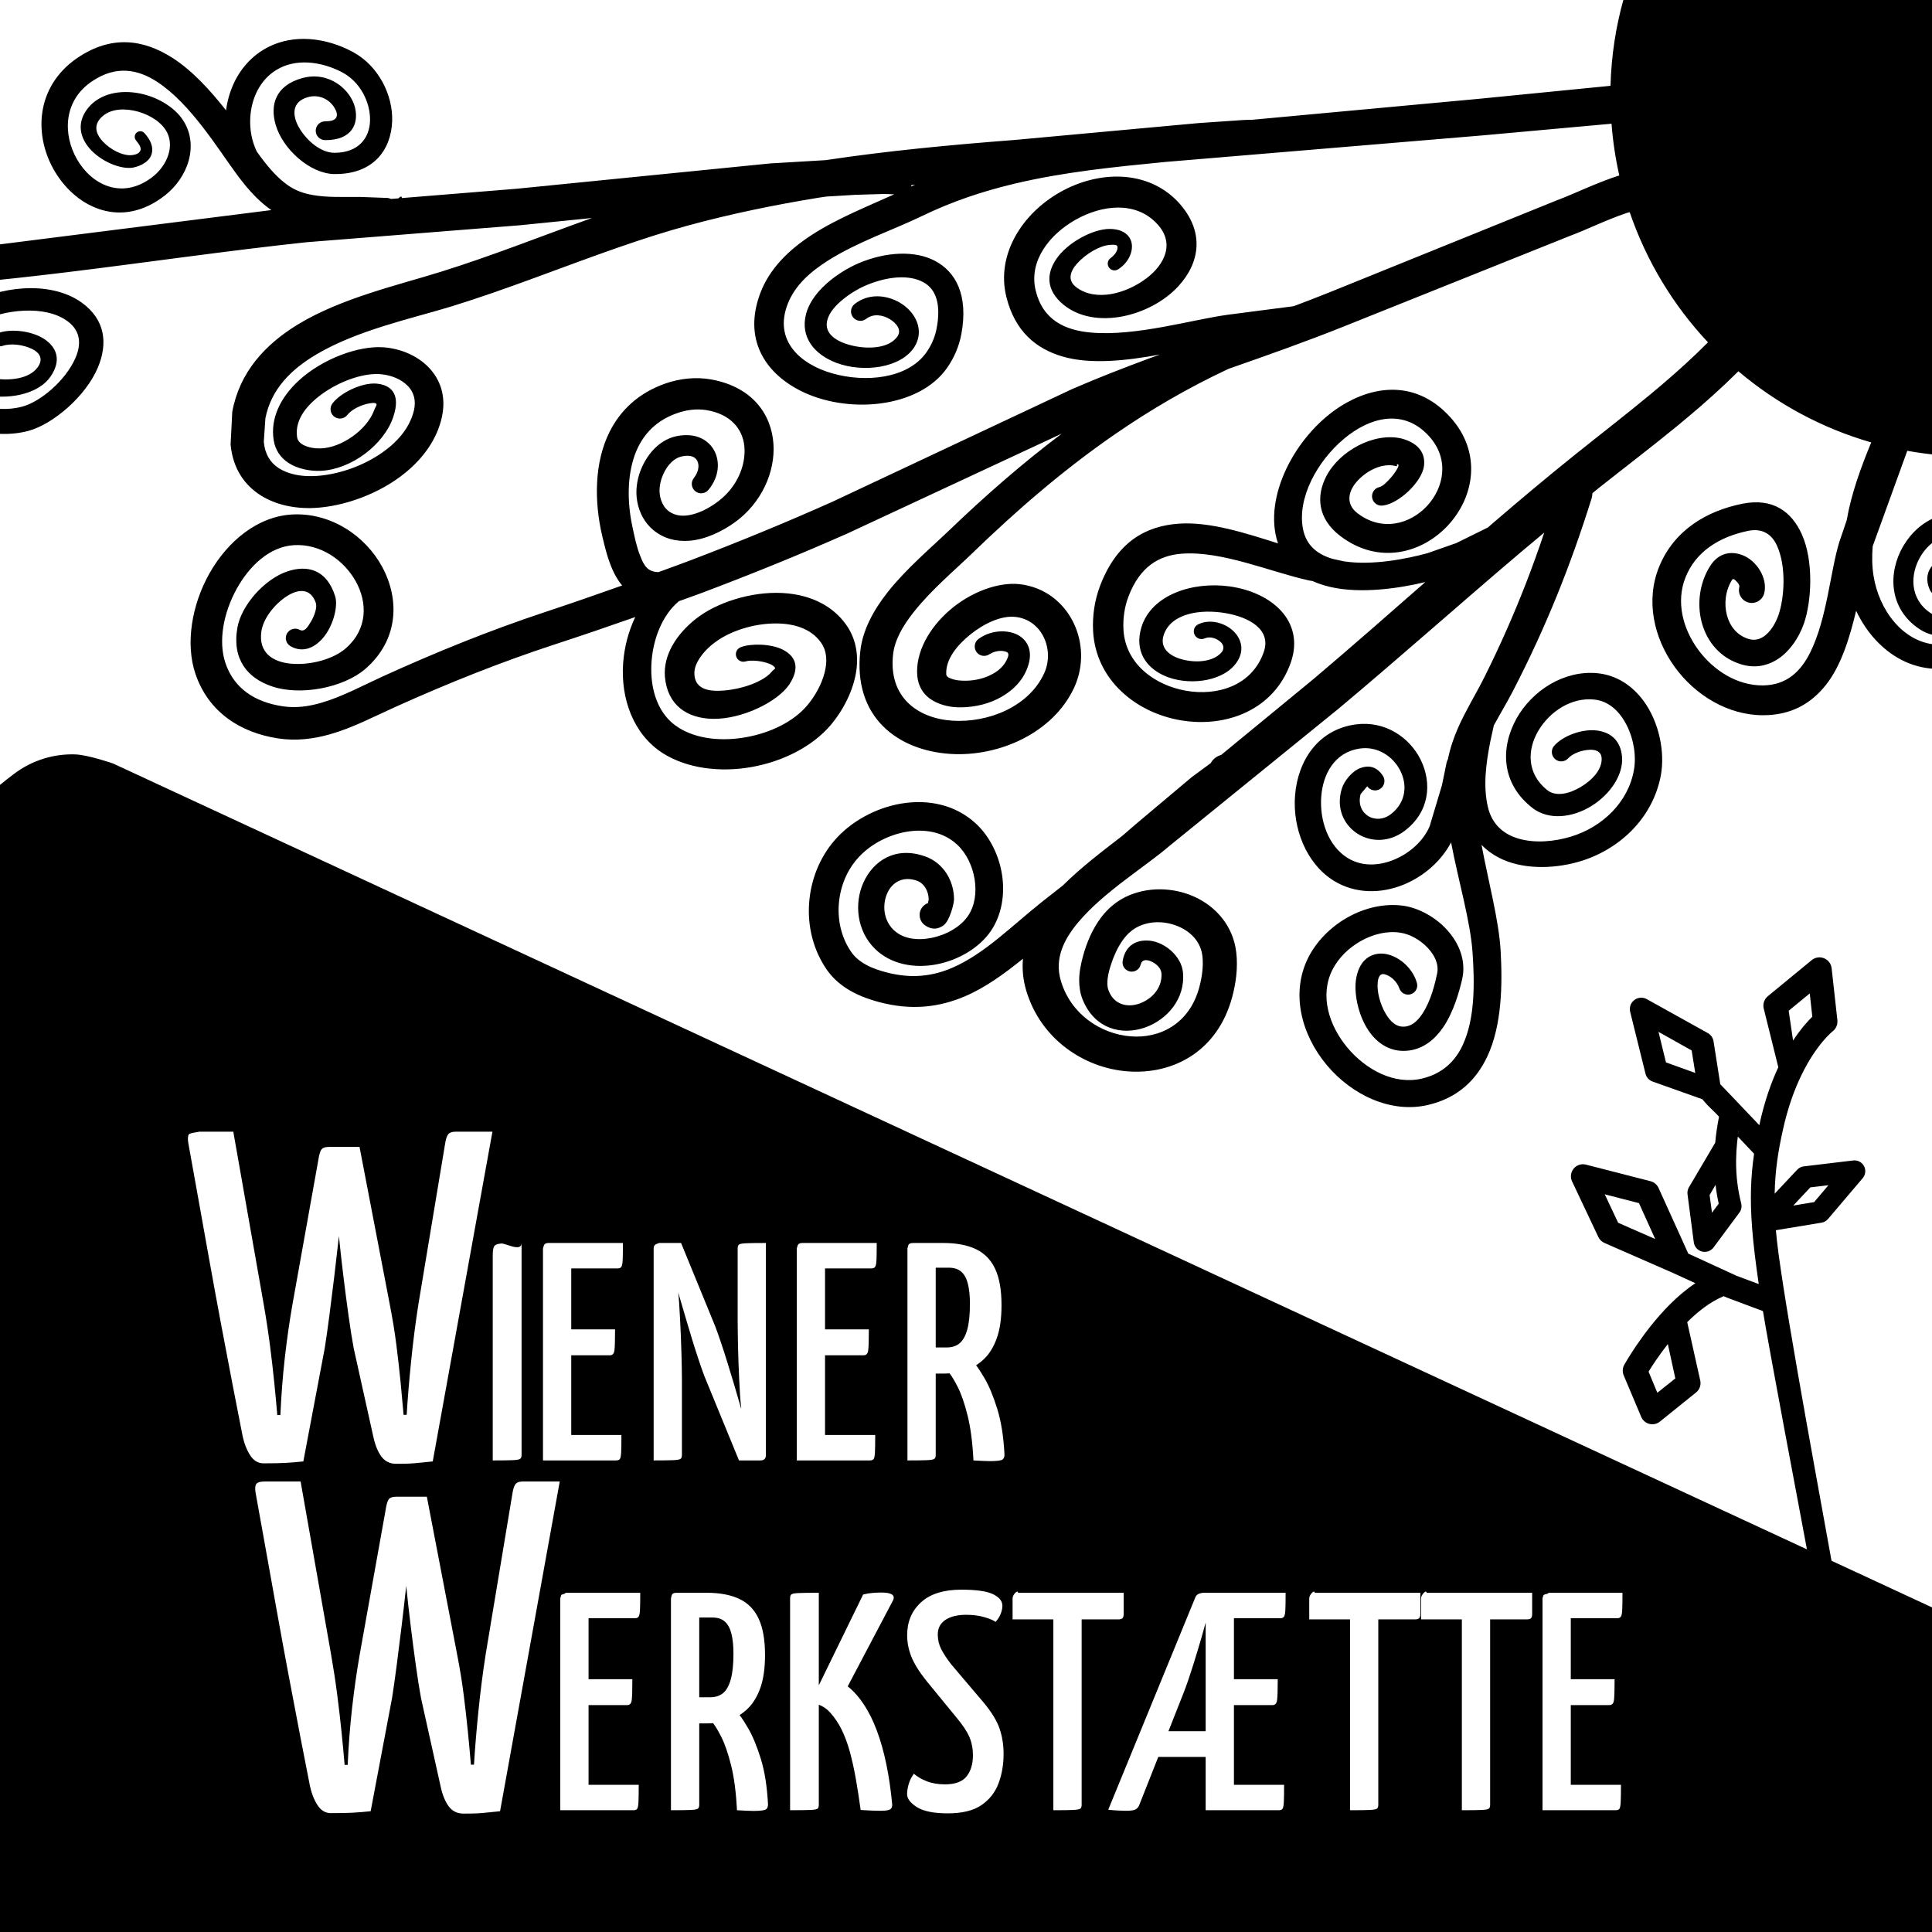 <svg clip-rule="evenodd" fill-rule="evenodd" stroke-linejoin="round" stroke-miterlimit="2" viewBox="0 0 350 350" xmlns="http://www.w3.org/2000/svg" xmlns:xlink="http://www.w3.org/1999/xlink"><clipPath id="a"><path clip-rule="evenodd" d="m0 131.657h350v213.343h-350z"/></clipPath><clipPath id="b"><path clip-rule="evenodd" d="m0 0h350v200.556h-350z"/></clipPath><g transform="translate(0 5)"><g clip-path="url(#a)"><path d="m13.597 131.665c-3.902-.118-7.805 1.075-11.03 3.51-3.493 2.616-6.719 5.513-9.607 8.681v182.293l.764 49.24 24.29-.312h470.807c3.28 0 6.493-.654 9.462-1.893l-128.439-77.786-349.371-162.088s-4.535-1.574-6.876-1.645zm22.234 68.35h6.433l5.509 31.269c.454 2.602.833 5.095 1.138 7.477.306 2.383.565 4.62.776 6.71.212 2.09.393 4.051.548 5.882h.559c.154-3.531.42-6.966.795-10.304.377-3.337.841-6.593 1.395-9.765l4.711-26.286c.114-.772.278-1.336.493-1.693.215-.356.702-.533 1.46-.533h5.484l5.475 28.512c.51 2.602.915 5.093 1.213 7.468.299 2.377.55 4.606.755 6.689.205 2.084.384 4.04.539 5.871h.559c.168-2.807.433-6.015.795-9.622s.805-7.077 1.329-10.406l4.831-29.041c.113-.772.287-1.337.524-1.693.236-.356.713-.535 1.429-.535h6.628l-10.813 59.736c-.951.087-1.739.167-2.365.239-.625.071-1.234.121-1.829.149s-1.403.043-2.42.043c-1.15 0-2.05-.444-2.701-1.333-.652-.888-1.142-2.109-1.469-3.663l-3.535-15.928c-.303-1.641-.615-3.613-.936-5.917s-.631-4.677-.93-7.119c-.298-2.442-.554-4.72-.765-6.831l-.049-.479-.06.556c-.227 2.089-.486 4.344-.778 6.765-.292 2.42-.587 4.778-.887 7.076-.299 2.297-.579 4.268-.838 5.908l-3.883 20.534c-1.252.131-2.356.222-3.317.271-.962.05-2.261.074-3.897.074-.991 0-1.804-.496-2.442-1.49-.636-.994-1.103-2.242-1.4-3.744-.468-2.365-1.037-5.282-1.708-8.748-.672-3.464-1.378-7.174-2.119-11.129-.743-3.954-1.459-7.858-2.15-11.713-.691-3.856-1.322-7.378-1.893-10.569-.572-3.19-1.031-5.74-1.377-7.654s-.518-2.87-.518-2.87c-.143-.789-.118-1.347.077-1.673.194-.327 2.513-.491 1.624-.491zm58.655 20.163v38.4c0 .33-.078.561-.234.693-.156.133-.593.217-1.309.25-.717.033-1.943.049-3.678.049v-37.079c0-.786.076-1.338.228-1.654.152-.318.596-.505 1.33-.567.735-.061 3.663 1.614 3.663-.092zm4.872 0h13.492c0 1.374-.015 2.382-.043 3.028-.028.645-.106 1.069-.235 1.272-.127.204-.346.305-.658.305h-8.426v11.044h7.937c0 1.935-.038 3.2-.115 3.797-.076.598-.347.896-.808.896h-7.014v14.443h9.089c0 1.432-.017 2.471-.049 3.121-.033.648-.11 1.06-.235 1.23-.123.17-.35.256-.68.256h-13.247v-38.403s.05-.165.15-.494c.099-.331.379-.495.842-.495zm20.05 0h3.974l6.174 15.067c.285.743.626 1.698 1.019 2.864.395 1.165.797 2.414 1.209 3.748.413 1.333.813 2.648 1.201 3.95s.74 2.499 1.053 3.589c.079.276.154.537.226.784l.013-.192c-.086-.657-.159-1.425-.216-2.309-.058-.882-.105-1.82-.149-2.812-.042-.991-.085-1.993-.128-3.006-.042-1.013-.073-1.994-.087-2.942-.014-.95-.029-1.817-.043-2.599-.014-.783-.019-1.432-.019-1.945v-13.208c0-.33.074-.561.226-.693.152-.133.584-.213 1.3-.247.717-.033 1.914-.049 3.593-.049v38.401c0 .66-.33.991-.991.991h-3.887l-6.303-15.351c-.256-.687-.574-1.593-.953-2.72-.378-1.127-.778-2.367-1.196-3.723-.417-1.357-.821-2.707-1.213-4.051l-1.345-4.586c.061.512.114 1.111.158 1.797.058.898.113 1.875.17 2.934.058 1.059.109 2.133.152 3.222.042 1.089.078 2.142.106 3.157.029 1.017.05 1.938.064 2.763.014.826.021 1.48.021 1.966v13.601c0 .329-.076.56-.228.692-.151.132-.577.217-1.279.25s-1.906.049-3.614.049v-38.403c0-.66.373-.754.992-.989zm25.926 0h13.493c0 1.374-.014 2.382-.042 3.028-.029.645-.106 1.069-.235 1.272-.128.204-.349.305-.661.305h-8.426v11.044h7.938c0 1.935-.039 3.2-.115 3.797-.077.598-.345.896-.806.896h-7.017v14.443h9.091c0 1.432-.016 2.471-.049 3.121-.032.648-.111 1.06-.234 1.23-.125.17-.351.256-.68.256h-13.249v-38.403s.05-.165.149-.494c.1-.331.38-.495.843-.495zm20.052 0h5.49c2.363 0 4.328.368 5.893 1.104 1.565.737 2.732 1.927 3.505 3.569.771 1.642 1.16 3.841 1.16 6.595 0 2.399-.286 4.393-.855 5.98-.57 1.588-1.346 2.85-2.329 3.787-.446.427-.922.798-1.422 1.115.466.618.985 1.415 1.552 2.394.831 1.434 1.594 3.282 2.292 5.544.699 2.261 1.132 4.996 1.299 8.199.009.463-.117.783-.378.958-.26.176-1.008.266-2.243.275-.388 0-.838-.014-1.351-.043-.512-.028-1.063-.056-1.65-.085-.165-3.256-.519-5.973-1.064-8.149-.547-2.174-1.144-3.897-1.789-5.166-.551-1.082-1.04-1.9-1.469-2.458-.344.027-.692.04-1.045.04h-1.469v14.741c0 .33-.074.561-.226.693s-.586.217-1.302.25c-.717.032-1.914.049-3.593.049v-38.403s.043-.165.128-.494c.085-.331.374-.495.866-.495zm4.127 4.477v14.449h2.013c.923 0 1.686-.246 2.292-.737.605-.492 1.072-1.317 1.401-2.474s.492-2.725.492-4.703c0-1.405-.12-2.596-.36-3.575-.24-.98-.636-1.719-1.19-2.216-.553-.496-1.314-.744-2.281-.744zm-121.489 38.731h6.433l5.509 31.267c.454 2.603.834 5.096 1.139 7.479s.564 4.619.776 6.71c.211 2.09.394 4.051.548 5.882h.558c.155-3.531.419-6.966.795-10.304.376-3.337.841-6.594 1.395-9.767l4.712-26.286c.113-.772.277-1.334.492-1.691.215-.356.702-.535 1.461-.535h5.483l5.475 28.512c.511 2.603.914 5.094 1.213 7.471.298 2.375.552 4.605.757 6.688.206 2.083.384 4.039.538 5.869h.558c.168-2.807.433-6.015.795-9.622.363-3.607.805-7.076 1.329-10.406l4.833-29.039c.114-.773.287-1.339.522-1.695.236-.357.715-.533 1.431-.533h6.627l-10.814 59.736c-.95.086-1.737.166-2.363.237-.624.072-1.235.121-1.831.149-.595.028-1.4.043-2.418.043-1.15 0-2.052-.444-2.703-1.333-.652-.887-1.142-2.108-1.469-3.661l-3.535-15.928c-.303-1.642-.614-3.614-.936-5.919-.321-2.303-.632-4.677-.93-7.119-.299-2.442-.553-4.717-.765-6.829l-.049-.479-.06.556c-.226 2.089-.486 4.344-.778 6.765-.292 2.42-.588 4.78-.887 7.076-.3 2.298-.579 4.268-.838 5.908l-3.88 20.534c-1.253.13-2.359.22-3.32.269-.96.05-2.26.074-3.895.074-.991 0-1.805-.497-2.441-1.49-.638-.994-1.106-2.241-1.403-3.742-.467-2.366-1.037-5.283-1.708-8.747-.671-3.465-1.377-7.176-2.119-11.13-.741-3.955-1.458-7.86-2.149-11.715-.691-3.856-1.323-7.377-1.894-10.567-.572-3.19-1.031-5.744-1.377-7.656-.345-1.914-.518-2.87-.518-2.87-.143-.788-.118-1.347.077-1.674.195-.326.737-.488 1.624-.488zm126.116 19.598c2.726 0 4.648.276 5.769.825s1.682 1.244 1.682 2.085c0 .436-.096.91-.29 1.427-.193.516-.509 1.017-.944 1.501-.345-.27-1.007-.553-1.985-.847s-2.087-.439-3.328-.439c-1.585 0-2.841.304-3.768.917-.925.612-1.39 1.492-1.39 2.637 0 .971.208 1.86.621 2.667.412.808 1.01 1.719 1.795 2.732l5.872 6.92c1.431 1.717 2.396 3.282 2.891 4.697.494 1.416.742 2.975.742 4.678 0 1.894-.305 3.655-.913 5.285-.608 1.629-1.637 2.941-3.087 3.938s-3.482 1.497-6.096 1.497c-2.54 0-4.404-.374-5.596-1.122-1.192-.746-1.789-1.537-1.789-2.368 0-.531.099-1.137.296-1.819.199-.683.513-1.304.938-1.866.6.535 1.377.99 2.333 1.363.955.374 2.051.561 3.287.561 1.861 0 3.172-.485 3.934-1.457.761-.971 1.143-2.243 1.143-3.816 0-1.2-.216-2.305-.648-3.315-.433-1.01-1.231-2.209-2.395-3.591l-5.47-6.677c-1.275-1.618-2.163-3.057-2.661-4.32-.498-1.262-.746-2.544-.746-3.844 0-2.435.835-4.419 2.505-5.951 1.67-1.531 4.103-2.298 7.298-2.298zm-14.49.52c1.855 0 2.569.467 2.139 1.401l-8.217 15.59c2.18 1.762 3.945 4.449 5.292 8.063 1.348 3.613 2.268 8.05 2.761 13.308.027.435-.093.738-.359.913-.265.173-.848.26-1.75.26-.569 0-1.154-.014-1.757-.043-.602-.029-1.217-.063-1.844-.1-.278-2.049-.574-3.951-.887-5.71-.313-1.757-.672-3.375-1.077-4.854-.405-1.478-.899-2.807-1.481-3.987-.583-1.181-1.269-2.204-2.056-3.068-.448-.506-.956-.908-1.522-1.203-.186-.096-.371-.181-.557-.256v18.129c0 .331-.067.563-.204.695-.138.134-.573.214-1.303.248-.73.032-1.961.049-3.697.049v-38.401c0-.329.074-.561.226-.693.153-.132.587-.216 1.303-.249s1.941-.049 3.675-.049v16.762l8.03-16.449c.608-.151 1.198-.249 1.772-.292.574-.042 1.078-.064 1.513-.064zm-57.16.043h13.494c0 1.374-.015 2.385-.043 3.03-.029.644-.107 1.069-.234 1.273-.128.203-.349.304-.661.304h-8.424v11.044h7.935c0 1.934-.037 3.201-.115 3.798-.076.597-.345.895-.806.895h-7.014v14.443h9.089c0 1.432-.015 2.471-.049 3.121-.033.648-.111 1.059-.235 1.23-.123.17-.35.254-.68.254h-13.249v-38.401s.051-.164.15-.494c.099-.331.553-.136.842-.497zm20.052 0h5.49c2.364 0 4.329.369 5.893 1.107 1.565.736 2.732 1.927 3.505 3.569.772 1.643 1.16 3.84 1.16 6.594 0 2.399-.285 4.393-.855 5.981-.57 1.586-1.346 2.849-2.328 3.786-.447.427-.921.796-1.422 1.113.467.618.984 1.416 1.552 2.396.829 1.434 1.595 3.282 2.294 5.544.697 2.262 1.13 4.995 1.296 8.2.009.462-.116.78-.377.955-.26.174-1.008.268-2.241.277-.39 0-.842-.014-1.354-.043-.513-.028-1.061-.059-1.648-.087-.165-3.256-.52-5.972-1.066-8.147s-1.143-3.897-1.789-5.166c-.55-1.081-1.04-1.901-1.469-2.458-.344.027-.692.041-1.044.041h-1.467v14.741c0 .33-.077.56-.228.693s-.587.213-1.303.247c-.716.033-1.914.049-3.593.049v-38.401s.043-.165.128-.494c.085-.331.375-.497.866-.497zm61.887 0h19.133v3.829c0 .379-.073.64-.219.781-.147.14-.404.211-.772.211h-6.622v33.594c0 .322-.077.548-.229.681-.151.133-.586.213-1.302.247-.716.033-1.914.049-3.593.049v-34.571h-7.387v-3.83c0-.66.991-1.652.991-.991zm33.738 0h14.732c0 1.374-.013 2.385-.043 3.03-.028.644-.106 1.069-.234 1.273-.128.203-.347.304-.659.304h-8.426v11.044h7.938c0 1.934-.042 3.201-.122 3.798s-.345.895-.799.895h-7.017v14.443h9.089c0 1.432-.016 2.471-.049 3.121-.034.648-.113 1.059-.241 1.23-.128.17-.351.254-.673.254h-13.247v-9.658h-8.583l-3.465 8.765c-.132.321-.343.566-.631.737s-.869.256-1.742.256c-.323 0-.787-.013-1.394-.043-.607-.029-1.22-.077-1.836-.142l15.754-38.412c.122-.331.331-.565.624-.697.294-.132.634-.198 1.024-.198zm20.005 0h19.133v3.829c0 .379-.074.64-.22.781-.146.14-.405.211-.772.211h-6.624v33.594c0 .322-.076.548-.228.681s-.584.213-1.301.247c-.716.033-1.911.049-3.59.049v-34.571h-7.39v-3.83c0-.66.992-1.651.992-.991zm20.259 0h19.133v3.829c0 .379-.074.64-.22.781-.146.14-.404.211-.772.211h-6.622v33.594c0 .322-.076.548-.228.681s-.587.213-1.303.247c-.716.033-1.913.049-3.592.049v-34.571h-7.388v-3.83c0-.66.992-1.652.992-.991zm22 0h13.494c0 1.374-.014 2.385-.043 3.03-.028.644-.105 1.069-.234 1.273-.128.203-.349.304-.661.304h-8.426v11.044h7.94c0 1.934-.041 3.201-.117 3.798-.077.597-.346.895-.806.895h-7.017v14.443h9.091c0 1.432-.016 2.471-.049 3.121-.033.648-.111 1.059-.234 1.23-.125.17-.351.254-.681.254h-13.246v-38.401s.048-.164.147-.494c.099-.331 1.256-.29.842-.497zm-61.254.015-.01.001zm-92.505 4.465v14.446h2.01c.923 0 1.687-.246 2.292-.737.606-.491 1.071-1.316 1.401-2.473.328-1.158.495-2.725.495-4.702 0-1.405-.122-2.596-.363-3.575-.24-.979-.636-1.719-1.19-2.215-.553-.497-1.314-.744-2.281-.744zm91.744.916c-.224.842-.47 1.73-.742 2.663-.508 1.752-1.043 3.512-1.599 5.281-.555 1.769-1.108 3.37-1.661 4.8l-2.744 6.944h6.746z" fill-rule="nonzero"/></g><path d="m329.425 168.441c-.441.037-.868.206-1.222.497l-7.941 6.533c-.63.518-.925 1.339-.768 2.139l2.662 10.725c-1.274 2.742-2.489 6.138-3.394 10.279-.017.076-.03.147-.046.223l-4.748-4.991-2.322-2.425-1.213-7.726c-.088-.653-.477-1.226-1.053-1.547l-11.049-6.144c-.359-.2-.759-.284-1.153-.256-.393.027-.779.167-1.106.416-.654.499-.949 1.338-.753 2.136l2.776 11.201c.166.677.666 1.222 1.325 1.446l9.007 3.201c.089.122.183.244.283.365.71.853 1.72 1.746 2.211 2.259l.495.523c-.326 1.666-.556 3.242-.693 4.728l-4.76 8.072c-.221.379-.311.821-.253 1.257l1.138 8.709c.107.805.69 1.464 1.477 1.667.785.204 1.616-.09 2.101-.741l4.676-6.304c.356-.478.478-1.092.333-1.67-.603-2.387-.961-4.954-.924-7.882.027-2.127.262-4.441.754-7.008-.182.961-.325 1.885-.439 2.78l2.942 3.113c-.605 4.145-.761 8.188-.352 13.512.222 2.882.627 6.207 1.197 10.094l-3.991-1.489-8.77-4.024-5.39-11.901c-.273-.603-.803-1.05-1.444-1.215l-11.709-3.008c-.205-.053-.413-.075-.617-.068-.614.021-1.202.301-1.605.789-.538.65-.65 1.554-.29 2.317l4.762 10.081c.224.475.612.852 1.093 1.063l12.528 5.487 3.955 1.811c-1.632 1.087-3.177 2.403-4.59 3.813-4.951 4.942-8.288 10.951-8.288 10.951-.331.593-.372 1.306-.11 1.932l3.17 7.516c.265.633.813 1.105 1.479 1.275.665.17 1.372.016 1.907-.413l6.553-5.279c.644-.515.939-1.351.761-2.156l-2.363-10.582.055-.057c1.906-1.881 4.072-3.597 6.393-4.577.055-.023.107-.05.159-.077l.538.246 6.574 2.459v.001c1.151 7.08 6.392 34.749 8.586 46.451.2 1.083 1.241 1.801 2.325 1.601s1.801-1.241 1.602-2.324c-3.827-21.136-9.505-51.867-10.167-60.381 2.521-.417 8.277-1.368 8.277-1.368.455-.075.868-.31 1.166-.662l6.284-7.4c.52-.613.613-1.483.232-2.191-.334-.619-.97-1.005-1.658-1.028-.098-.003-.198.001-.298.014l-8.948 1.07c-.457.055-.88.269-1.196.605l-4.082 4.346c.078-4.094.604-7.595 1.521-11.697.887-3.986 2.081-7.212 3.322-9.775 2.741-5.657 5.656-7.941 5.656-7.941.621-.472.948-1.236.863-2.011l-1.04-9.416c-.089-.81-.614-1.506-1.369-1.813-.188-.077-.384-.127-.581-.15-.148-.017-.297-.019-.443-.007zm-1.571 6.528.463 4.212c-.828.811-2.098 2.213-3.488 4.326l-.79-5.404zm-27.399 6.962 6.005 3.368.65 4.074-5.306-1.91zm20.757 23.021c-.122.077-.248.142-.38.193.132-.051.259-.116.38-.193zm-10.425 4.694c.135 1.181.331 2.312.575 3.408-.001-.001-1.218 1.633-1.218 1.633l-.433-3.19zm20.455.064-2.591 3.06-3.783.63 3.085-3.293zm-40.529 1.65 6.203 1.598 2.937 6.501-6.71-2.946zm18.886 14.685c-.054.027-.109.053-.163.08.054-.027.109-.053.163-.08zm3.345.285c.144.17.265.364.358.58-.092-.216-.214-.41-.358-.58zm-4.888.554c-.164.099-.328.202-.491.306.163-.104.327-.207.491-.306zm15.132 3.88c.009.281-.036.567-.144.845.108-.278.153-.564.144-.845zm-21.043 7.725 1.356 6.227-3.259 2.595-1.589-3.827c.651-1.057 1.867-2.931 3.492-4.995z" fill-rule="nonzero"/></g><g clip-path="url(#b)"><path d="m294.13-.175c-1.414 5.019-2.223 10.287-2.373 15.719l-23.824 2.356-41.153 3.804c-.7-.007-1.373.033-1.649.044l-8.077.558-33.309 3.055c-11.489.885-22.872 1.953-34.171 3.652l-10.057.596-45.876 4.581-20.841 1.692c-.003-.422-.265-.316-.628.052l-1.341.109c-.234-.097-.439-.17-.578-.181l-5.066-.185c-2.85-.029-5.78.145-8.549-.347-1.564-.279-3.075-.781-4.46-1.753-.946-.663-1.784-1.422-2.559-2.243-.83-.881-1.589-1.83-2.329-2.815-.233-.308-.525-.723-.77-1.056-.912-1.882-1.303-4.044-1.182-6.162.195-3.423 1.709-6.776 4.697-8.613 1.77-1.088 3.783-1.469 5.791-1.358 2.135.119 4.268.776 6.148 1.764 3.281 1.724 5.137 5.437 5.061 8.752-.071 3.137-2.081 5.834-6.448 5.835-2.461.001-5.064-2.205-6.429-4.598-1.217-2.132-1.361-4.614 1.562-5.469 2.138-.625 3.967.452 4.817 1.82.403.647.677 1.358.351 1.893-.292.482-.969.647-1.989.654-.939 0-1.703.764-1.703 1.703s.764 1.701 1.703 1.701c4.837.03 6.095-2.945 5.431-5.829-.75-3.258-4.688-6.772-9.598-5.401-4.861 1.357-5.85 4.889-4.778 8.507 1.295 4.374 6.217 8.815 10.611 8.868 7.123.086 10.297-4.451 10.477-9.568.166-4.725-2.46-10.028-7.108-12.543-2.39-1.295-5.115-2.151-7.846-2.337-.359-.024-.718-.036-1.077-.037-2.511-.004-4.994.589-7.229 1.925-3.963 2.369-6.256 6.552-6.831 11.021-2.841-3.602-6.077-7.172-9.655-9.471-5.193-3.338-11.019-4.295-17.329.001-7.686 5.301-7.831 14.279-3.977 20.642 3.997 6.601 12.093 10.352 19.893 4.235 2.017-1.585 3.616-3.841 4.289-6.275.72-2.597.46-5.373-1.309-7.765-1.696-2.285-4.907-4.066-8.222-4.549-3.456-.504-6.951.339-8.93 3.07-1.636 2.264-1.299 4.59.125 6.526 1.794 2.44 5.395 4.169 7.865 4.006.989-.065 3.073-.76 3.678-2.248.383-.943.352-2.304-1.205-4.04-.364-.421-1-.466-1.422-.101-.421.364-.467 1-.103 1.422.717.861.97 1.428.768 1.873-.306.672-1.358.793-1.814.802-1.522.027-3.548-1.002-4.904-2.405-1.125-1.165-1.79-2.673-.674-4.082 1.394-1.765 3.793-2.053 6.081-1.622 2.37.447 4.679 1.732 5.831 3.426.987 1.446 1.032 3.09.558 4.603-.513 1.634-1.654 3.122-3.054 4.156-5.452 4.034-10.884 1.228-13.505-3.354-2.541-4.438-2.534-10.642 2.827-14.171 4.299-2.866 8.233-2.122 11.728.17 6.092 3.996 10.982 12.126 14.501 16.886 1.033 1.392 2.11 2.719 3.314 3.925.845.847 1.756 1.635 2.756 2.344.031.022.062.041.094.063l-56.449 7.131c-8.493.862-18.281 2.963-27.778 3.491-6.097.34-12.071.038-17.446-1.815-3.576-1.228-5.792-4.643-6.768-8.418-1.022-3.955-.722-8.381 1.151-11.557 2.002-3.393 5.872-5.732 10.067-6.911 4.295-1.207 8.972-1.222 12.54.339 2.799 1.225 4.576 3.42 5.134 5.926.568 2.546-.089 5.366-2.037 7.748-1.848 2.26-4.624 3.945-7.615 4.782-2.966.83-6.152.851-8.861-.328-1.673-.73-2.715-2.017-2.974-3.49-.264-1.502.256-3.14 1.55-4.486 1.18-1.229 2.828-2.078 4.581-2.503 1.772-.43 3.656-.442 5.295.08 1.471.467 2.054 1.35 1.816 2.338-.303 1.257-1.447 2.464-2.898 3.033l-1.838.415c-.313-.886-1.286-1.351-2.172-1.038-.886.312-1.353 1.285-1.04 2.171.359 1.015 1.078 1.632 1.989 1.956 1.315.466 3.215.124 4.295-.281 3.252-1.215 5.447-4.4 5.283-7.143-.12-1.981-1.308-3.914-4.3-4.92-2.245-.755-4.836-.819-7.285-.268-2.478.557-4.796 1.759-6.487 3.461-2.299 2.314-3.126 5.206-2.71 7.839.428 2.705 2.19 5.183 5.233 6.569 3.534 1.61 7.719 1.735 11.636.709 3.882-1.018 7.477-3.181 9.912-6.059 2.968-3.509 3.918-7.737 3.132-11.553-.799-3.875-3.411-7.356-7.694-9.309-4.469-2.036-10.362-2.234-15.799-.793-5.521 1.464-10.517 4.637-13.208 9.045-2.589 4.245-3.233 10.188-1.934 15.542 1.364 5.618 4.87 10.496 10.146 12.395 6.021 2.16 12.73 2.655 19.596 2.357 6.253-.272 12.608-1.203 18.674-2.037-.123.17-.251.333-.368.512-4.756 7.301-2.597 14.585 2.52 19.558 4.897 4.762 12.578 7.261 19.137 5.501 4.336-1.179 10.319-6.16 12.553-11.485 1.776-4.235 1.426-8.611-2.95-11.757-2.844-2.035-6.693-2.804-10.561-2.56-3.679.233-7.356 1.344-10.061 2.913-1.723 1.002-3.52 2.563-4.583 4.427-.805 1.414-1.222 2.99-.986 4.637.577 4.033 4.67 6.778 9.344 7.464 4.453.653 9.209-.538 11.214-3.465 1.961-2.865 1.157-5.061-.745-6.53-2.233-1.723-6.38-2.252-8.773-1.339-.638.232-.967.937-.736 1.574.232.637.938.965 1.574.733 1.454-.504 3.755-.238 5.403.591 1.28.644 2.059 1.776.933 3.308-1.535 2.088-5.114 2.521-8.351 1.941-3.079-.55-6.048-2.049-6.352-4.73-.124-1.08.357-2.06 1.018-2.911.785-1.012 1.873-1.828 2.903-2.39 2.277-1.245 5.352-2.066 8.406-2.189 2.883-.115 5.765.39 7.85 1.949 2.406 1.791 2.413 4.257 1.395 6.601-1.769 4.079-6.323 7.959-9.668 8.84-5.085 1.36-10.995-.7-14.797-4.385-3.636-3.523-5.286-8.667-1.932-13.862 1.174-1.818 2.873-2.912 4.771-3.646.419-.162.847-.308 1.282-.44 6.263-.567 12.502-1.254 18.728-2.013 14.484-1.766 28.899-3.882 43.432-5.438l38.739-3.081 13.005-1.309c-9.125 3.261-18.14 6.87-27.39 9.745-7.581 2.376-17.982 4.74-25.824 9.503-6.049 3.674-10.638 8.715-11.949 15.876l-.301 5.92c.413 4.342 2.512 7.348 5.486 9.22 2.696 1.698 6.174 2.446 9.78 2.259 5.281-.286 11.609-2.513 16.288-6.293 3.341-2.7 5.856-6.158 6.729-10.188.812-3.75-.293-6.833-2.463-9.045-1.987-2.027-4.919-3.325-8.095-3.573-4.471-.343-11.104 2.06-15.425 6.072-3.209 2.978-5.146 6.768-4.487 10.785.301 1.83 1.283 3.166 2.652 4.071 1.68 1.109 3.979 1.541 5.926 1.446 2.648-.129 5.517-1.268 7.918-3.061 2.385-1.778 4.31-4.166 5.159-6.688 1.459-4.333-.538-5.859-3.118-6.053-2.547-.191-6.442 1.64-7.898 3.604-.567.75-.42 1.819.329 2.386s1.819.419 2.386-.33c.771-.999 2.596-1.879 4.101-2.097.426-.06.82-.118 1.079.058.281.191-.099.541-.346 1.215-.671 1.836-2.177 3.515-3.964 4.777-1.777 1.255-3.864 2.088-5.79 2.131-.967.022-2.083-.141-2.998-.595-.605-.299-1.11-.761-1.212-1.501-.452-3.285 2.026-6.085 5.058-8.131 3.247-2.192 7.305-3.503 10.196-3.21 1.918.191 3.708.941 4.883 2.192 1.022 1.087 1.461 2.596 1.033 4.391-.857 3.582-3.643 6.391-6.966 8.408-3.505 2.127-7.668 3.343-11.224 3.459-2.34.082-4.612-.34-6.341-1.468-1.499-.976-2.484-2.555-2.662-4.768l.292-4.248c1.054-5.314 4.694-8.869 9.224-11.553 7.454-4.419 17.308-6.509 24.483-8.702 10.183-3.139 20.089-7.153 30.154-10.656 4.226-1.47 8.479-2.856 12.8-4.028 7.786-2.113 15.613-3.715 23.48-4.999.487-.079.976-.14 1.463-.217l5.274-.318 5.179-.152c.158-.006 1.275.034 1.852.061-4.668 2.128-10.241 4.319-14.915 7.348-4.24 2.748-7.709 6.171-9.37 10.628-3.038 8.189.784 14.237 7.148 17.529 8.502 4.399 21.618 3.326 26.757-4.114.628-.909 1.167-1.883 1.596-2.901.432-1.027.759-2.099.958-3.194 1.301-7.134-1.079-11.275-4.771-13.232-3.599-1.91-8.821-1.687-13.766.388-2.05.863-4.606 2.409-6.553 4.346-1.464 1.455-2.589 3.127-3.048 4.872-1.094 4.172 1.468 7.334 5.466 8.852 4.903 1.86 11.717.95 14.146-2.847 1.868-2.918.358-6.288-2.624-8.046-2.445-1.441-5.729-1.713-8.196.253-.738.58-.868 1.652-.288 2.39.581.739 1.653.867 2.392.287 1.305-1.011 3.024-.706 4.293.068 1.177.72 2.159 1.922 1.394 3.072-1.407 2.113-4.955 2.411-7.968 1.766-2.805-.602-5.502-2.073-4.749-4.744.391-1.386 1.526-2.62 2.811-3.679 1.446-1.193 3.132-2.132 4.524-2.69 3.642-1.462 7.46-1.849 10.072-.411 2.294 1.262 3.235 4.038 2.351 8.496-.151.764-.392 1.508-.705 2.22-.315.72-.712 1.404-1.168 2.043-3.338 4.679-10.941 5.491-17.076 3.718-5.821-1.682-10.552-5.987-8.003-12.547 1.306-3.374 4.092-5.836 7.342-7.891 5.369-3.394 12.027-5.629 16.915-8.008 5.55-2.701 11.196-4.56 16.942-5.922 8.831-2.091 17.899-3.004 27.224-3.912l57.485-4.812 23.338-2.115c.245 3.195.718 6.324 1.407 9.374-4.029 1.276-8.243 3.365-11.263 4.483l-40.985 16.587c-2.235.906-4.489 1.764-6.746 2.615l-11.915 1.546c-6.439.871-16.63 3.941-24.759 3.234-4.794-.417-8.802-2.298-10.074-7.685-1.253-5.31 2.524-10.11 7.282-12.78 4.735-2.659 10.736-3.359 14.564.598 3.533 3.558 1.563 7.519-1.751 10.026-3.7 2.798-9.119 4.262-12.658 1.677-1.776-1.293-1.144-2.977.074-4.339 1.615-1.804 4.157-3.274 5.979-3.389.806-.051 1.327-.045 1.352.408.035.655-.469 1.411-1.242 1.975-.558.385-.699 1.152-.314 1.71.386.558 1.152.698 1.709.312 2.149-1.4 2.893-3.784 2.224-5.317-.467-1.071-1.626-1.968-3.816-1.973-2.966-.007-7.57 2.406-9.638 5.425-1.81 2.641-1.924 5.653 1.27 8.284 5.695 4.686 15.771 2.142 20.804-3.306 3.9-4.221 4.93-9.927-.022-15.287-5.554-5.883-14.393-5.716-21.345-1.799-6.92 3.898-11.693 11.364-9.752 19.064 1.547 6.136 5.321 9.332 10.208 10.744 5.059 1.463 11.51.752 17.616-.375-.603.221-1.212.428-1.814.651-4.746 1.757-9.461 3.594-14.104 5.604l-43.397 20.404c-8.474 3.79-17.098 7.327-25.806 10.649-1.906.727-3.827 1.406-5.741 2.113-.501-.008-.994-.089-1.464-.32-.958-.462-1.437-1.571-1.875-2.683-.641-1.629-.994-3.426-1.293-4.775-.946-4.205-1.117-8.809.118-12.78 1.125-3.621 3.499-6.684 7.75-8.19.873-.318 1.784-.548 2.708-.652.895-.101 1.799-.1 2.69.042 4.366.697 6.618 3.377 6.922 6.565.333 3.481-1.36 7.375-4.636 9.893-1.346 1.035-3.057 2.038-4.832 2.464-1.46.351-2.977.349-4.25-.623-.38-.289-.694-.64-.931-1.041-.266-.451-.462-.947-.58-1.465-.125-.548-.163-1.111-.118-1.67.048-.6.171-1.196.366-1.76.313-.908.781-1.822 1.431-2.556.57-.643 1.259-1.174 2.111-1.382 1.361-.331 2.409-.103 2.862.683.499.869.287 2.092-.575 3.211-.584.734-.463 1.807.272 2.392.734.585 1.807.463 2.392-.272 1.964-2.387 2.076-5.127 1.049-7.065-1.058-1.997-3.413-3.347-6.829-2.649-1.329.272-2.494.912-3.495 1.768-1.375 1.176-2.4 2.81-3.044 4.472-.339.876-.568 1.804-.679 2.744-.118.981-.085 1.974.098 2.945.18.963.51 1.89.969 2.739.488.901 1.149 1.701 1.962 2.37 1.912 1.57 4.146 2.076 6.419 1.917 2.964-.207 6.007-1.686 8.295-3.33 4.866-3.501 7.357-9.153 7.015-14.214-.367-5.428-3.853-10.315-11.241-11.677-1.393-.254-2.815-.297-4.223-.17-1.375.126-2.736.43-4.043.874-4.961 1.722-8.222 4.888-10.175 8.775-2.775 5.521-2.816 12.601-1.325 18.922.462 1.922 1.076 4.589 2.196 6.775.402.783.869 1.505 1.397 2.146-4.66 1.662-9.334 3.276-14.014 4.829-5.034 1.669-10.009 3.5-14.932 5.467-4.912 1.961-9.772 4.056-14.584 6.252-3.559 1.625-7.197 3.61-11 4.71-2.241.649-4.543.983-6.926.628-2.455-.363-4.699-1.144-6.526-2.471-1.734-1.26-3.076-3.012-3.864-5.312-1.377-4.022-.35-9.216 2.024-13.504 2.327-4.2 5.979-7.648 10.377-7.908 4.791-.283 9.053 2.701 11.205 6.582 2.104 3.794 2.156 8.55-1.72 12.02-2.273 2.052-6.52 3.209-10.106 2.861-3.156-.305-5.847-1.935-5.288-5.833.329-2.338 2.394-4.973 4.666-6.416 1.959-1.244 4.217-1.523 5.188 1.206.293.822-.201 2.316-.912 3.5-.533.889-1.13 1.883-1.991 1.42-.824-.453-1.86-.151-2.313.673-.452.822-.15 1.858.673 2.31 2.123 1.194 4.237.367 5.846-1.503 1.864-2.169 2.777-5.78 2.207-7.581-1.542-4.868-5.049-5.678-8.619-4.499-4.129 1.366-8.368 6.112-9.091 10.201-1.013 5.83 1.914 9.121 6.12 10.593 5.321 1.864 13.111.256 17.009-3.071 6.091-5.245 6.295-12.597 3.12-18.499-3.054-5.677-9.341-9.888-16.304-9.522-6.22.329-11.694 4.788-15.019 10.702-3.217 5.726-4.351 12.719-2.541 18.12 1.185 3.533 3.249 6.215 5.894 8.163 2.545 1.873 5.653 3.052 9.087 3.583 3.242.496 6.38.115 9.435-.754 4.084-1.162 8.012-3.232 11.836-4.957 4.734-2.135 9.516-4.17 14.347-6.073 4.819-1.9 9.687-3.67 14.614-5.279 4.836-1.581 9.664-3.228 14.479-4.923-1.219 2.559-1.983 5.432-2.193 8.33-.467 6.463 1.842 12.899 7.175 16.331 4.402 2.779 10.36 3.516 16.056 2.515 5.68-.997 11.047-3.718 14.322-7.556 2.262-2.65 4.256-6.415 4.718-10.144.354-2.857-.159-5.69-1.903-8.131-2.453-3.415-6.256-5.177-10.458-5.619-5.641-.593-11.974 1.246-15.984 4.041-1.897 1.334-3.861 3.276-5.073 5.505-.934 1.719-1.443 3.599-1.289 5.522.448 5.221 4.067 7.567 8.691 7.647 5.261.092 11.726-3.059 13.868-6.261 2.04-3.156 1.014-5.136-1.205-6.273-2.119-1.086-5.789-1.144-7.558-.465-.714.231-1.105.998-.874 1.712s1.001 1.107 1.715.875c1.043-.279 2.948-.106 4.349.46.408.165.745.389.942.671.155.22-.236.336-.533.692-1.482 1.828-5.238 3.159-8.636 3.455-2.609.226-5.255-.115-5.415-2.908-.077-1.141.433-2.213 1.103-3.175.83-1.191 1.964-2.202 3.045-2.942 2.589-1.788 6.435-3.028 10.159-3.116 3.37-.08 6.7.757 8.608 3.432 1.155 1.609 1.154 3.568.681 5.445-.563 2.234-1.815 4.384-3.173 5.986-2.51 2.961-6.693 4.955-11.06 5.737-4.314.773-8.854.381-12.197-1.714-3.771-2.319-5.167-6.902-4.963-11.42.202-4.446 1.913-8.946 4.987-11.5 1.418-.522 2.846-1.014 4.26-1.546 8.833-3.327 17.577-6.877 26.173-10.68l38.938-18.139c-7.055 5.309-13.79 11.18-20.41 17.531-3.202 3.08-7.742 6.904-11.116 11.164-2.635 3.329-4.553 6.938-4.974 10.645-1.372 12.073 6.81 18.079 16.334 18.687 8.786.558 18.614-3.804 22.412-12.036 1.779-3.866 1.59-8.246-.155-11.786-1.798-3.647-5.206-6.417-9.769-6.932-3.864-.406-8.779 1.42-12.533 4.627-3.809 3.253-6.359 7.774-5.971 12.022.176 1.798.989 3.134 2.227 4.055 1.398 1.039 3.361 1.559 5.109 1.61 2.318.061 4.872-.387 7.084-1.461 2.349-1.138 4.344-2.888 5.368-5.294 1.221-2.869.483-4.803-.904-5.921-1.791-1.445-5.276-1.533-7.741.251-.776.529-.976 1.587-.447 2.364s1.588.978 2.365.449c.976-.625 2.232-.783 3.103-.421.509.212.386.767-.024 1.568-.727 1.413-2.065 2.318-3.536 2.911-1.587.64-3.378.836-4.985.691-.57-.05-1.187-.191-1.732-.432-.32-.142-.63-.336-.645-.726-.119-2.684 1.951-5.239 4.414-7.211 2.526-2.021 5.645-3.451 8.172-3.14 2.374.273 4.129 1.738 5.061 3.637.975 1.989 1.077 4.447.074 6.616-2.785 6.03-10.129 8.944-16.567 8.541-6.193-.387-11.656-4.152-10.785-12.004.296-2.677 1.809-5.222 3.705-7.631 3.19-4.052 7.514-7.671 10.545-10.604 8.277-8.024 16.731-15.283 25.826-21.572 6.513-4.503 13.362-8.501 20.701-11.932 7.059-2.472 14.114-4.958 21.049-7.741l40.846-16.363c2.733-1.001 6.472-2.856 10.133-4.099.218-.074.423-.112.639-.181 3.029 8.874 7.907 16.889 14.184 23.585l-2.063 2.023c-2.777 2.656-5.659 5.158-8.596 7.588-4.502 3.725-9.13 7.284-13.711 10.966-4.852 3.899-9.624 7.905-14.358 11.967-.383.329-.759.666-1.141.996l-5.732 2.826-5.245 1.839c-3.779 1.027-9.928 2.25-15.072 1.474-.692-.137-1.38-.288-2.066-.449-2.666-.78-4.811-2.365-5.395-5.469-1.039-5.524 2.524-12.152 7.398-16.26 4.677-3.941 10.819-5.599 15.436-.515 3.767 4.145 2.718 9.332-.327 12.628-3.042 3.293-8.129 4.758-12.595 1.367-2.222-1.681-1.681-3.97-.224-5.67 1.722-2.011 4.596-3.509 7.06-2.919l.314.052c-.052-.139-.071-.339.018-.349.781-.089-.54 1.749-1.263 2.545-.65.715-1.312 1.389-1.932 1.572-.921.184-1.52 1.08-1.336 2.002.185.922 1.083 1.519 2.004 1.336 2.682-.294 7.029-4.199 7.383-7.195.242-2.056-.737-4.004-3.991-4.915-5.047-1.226-11.327 2.235-13.698 6.792-1.855 3.563-1.657 7.669 2.539 10.866 6.917 5.256 14.812 3.129 19.522-1.972 4.729-5.12 6.2-13.18.344-19.611-5.529-6.067-12.515-6.007-18.643-2.639-8.227 4.52-14.604 15.325-12.979 23.827.116.606.271 1.175.45 1.718-5.889-1.871-12.281-3.938-17.857-3.578-6.074.392-11.338 3.286-14.383 11.295-.491 1.292-.842 2.656-1.051 4.041-.208 1.376-.274 2.772-.202 4.142.494 8.895 7.818 14.8 15.937 16.16 8.174 1.368 16.911-1.857 19.915-10.582 2.501-7.424-3.522-12.625-11.11-13.683-6.782-.947-14.232 1.562-16 7.429-1.249 4.197.753 7.191 4.09 8.716 4.103 1.874 10.235 1.233 12.859-1.965 1.607-1.962 1.412-3.931.296-5.444-1.425-1.932-4.551-3.031-6.925-1.878-.704.321-1.016 1.154-.694 1.86.321.704 1.154 1.016 1.86.694.964-.413 2.13-.013 2.872.656.548.495.746 1.252.103 1.952-1.554 1.693-4.697 1.881-7.233 1.159-2.144-.61-3.99-2.05-3.158-4.437 1.338-3.889 6.648-4.677 11.178-3.903 4.247.725 8.402 2.971 6.903 7.113-2.141 6.043-8.369 7.939-14.042 6.953-5.671-.986-11.027-4.876-11.35-11.098-.055-1.002-.008-2.023.142-3.029.149-.997.396-1.978.748-2.907 2.052-5.431 5.522-7.475 9.633-7.795 7.293-.567 16.148 3.32 23.085 4.845.214.038.429.07.644.105 1.026.465 2.13.828 3.295 1.092 5.493 1.246 12.369.242 17.136-.905-6.71 5.887-13.418 11.774-20.213 17.529l-16.781 13.795c-.779.212-1.476.723-1.893 1.487l-3.467 2.557-10.074 8.472-2.503 2.163c-3.459 2.673-7.402 5.644-10.714 8.946l-3.805 2.988c-5.525 4.4-10.394 9.397-16.209 11.923-3.458 1.502-7.273 2.05-11.838.881-1.325-.339-2.649-.772-3.838-1.424-1.026-.563-1.954-1.285-2.65-2.285-1.731-2.483-2.457-5.502-2.28-8.469.179-3.003 1.27-5.963 3.224-8.28 2.158-2.56 5.507-4.42 8.978-5.032 3.303-.58 6.746-.039 9.276 2.339 1.655 1.555 2.754 3.852 3.137 6.236.371 2.319.085 4.746-1.184 6.631-1.34 1.99-3.894 3.435-6.55 3.986-2.514.52-5.187.275-6.96-1.445-1.843-1.788-2.049-4.539-1.141-6.611.84-1.917 2.77-3.195 5.352-2.294.665.232 1.183.684 1.541 1.247.401.63.615 1.39.619 2.161 0 .087-.065.378-.133.66-.425.151-.808.432-1.088.827-.729 1.027-.484 2.453.543 3.181 1.292.922 2.411.707 3.363.024 1.134-.812 1.904-3.964 1.906-4.692.006-1.649-.453-3.27-1.3-4.625-.895-1.433-2.221-2.565-3.901-3.166-5.394-1.931-9.435.763-11.226 4.764-1.674 3.74-1.209 8.699 2.103 11.963 2.881 2.838 7.173 3.613 11.293 2.793 3.951-.785 7.67-3.047 9.683-5.986 1.982-2.894 2.598-6.608 2.052-10.194-.533-3.505-2.187-6.86-4.599-9.164-3.72-3.552-8.767-4.58-13.665-3.758-4.685.786-9.199 3.296-12.135 6.723-2.718 3.172-4.279 7.231-4.559 11.369-.282 4.168.747 8.409 3.151 11.919.952 1.389 2.144 2.495 3.487 3.386 1.83 1.214 3.955 2.012 6.105 2.58 5.949 1.573 10.935.875 15.466-1.051 3.728-1.584 7.132-4.078 10.535-6.818-.162 1.866.001 3.799.604 5.81 2.631 8.773 10.483 14.007 18.379 14.597 8.129.607 16.295-3.533 18.949-13.567.332-1.254.584-2.55.717-3.858.139-1.365.151-2.741-.001-4.093-.541-4.772-3.63-8.361-7.695-10.165-3.832-1.701-8.494-1.794-12.368.083-1.767.882-3.235 2.145-4.402 3.681-1.558 2.052-2.625 4.546-3.288 6.977-.384 1.407-.708 2.931-.707 4.431.001 1.167.16 2.321.589 3.412 2.12 5.371 7.066 6.674 11.386 5.133 3.955-1.412 7.298-5.198 6.819-10.013-.284-2.855-3.224-5.395-5.968-5.691-2.276-.245-4.399.678-4.937 3.592-.19.901.385 1.786 1.285 1.977.901.191 1.787-.387 1.977-1.286.223-.929 1.089-.864 1.814-.567.957.393 1.898 1.247 1.945 2.257.129 2.794-1.99 4.819-4.315 5.512-2.088.622-4.452-.02-5.322-2.621-.22-.657-.194-1.355-.114-2.045.103-.883.361-1.756.628-2.575.48-1.476 1.149-2.983 2.067-4.292.775-1.108 1.765-2.041 3.023-2.595 2.337-1.062 5.102-.87 7.37.181 2.114.978 3.816 2.785 4.08 5.286.098.917.077 1.848-.024 2.772-.106.982-.308 1.955-.563 2.895-1.784 6.558-7.125 9.267-12.446 8.831-5.436-.446-10.859-4.044-12.628-10.1-1.167-3.997.546-7.446 3.155-10.556 4.629-5.516 12.049-9.99 16.516-13.831l30.684-24.901c11.064-9.257 21.871-18.899 32.895-28.245 1.436-1.218 2.886-2.42 4.331-3.626-1.052 3.136-2.164 6.233-3.356 9.296-2.205 5.664-4.662 11.229-7.438 16.794-1.603 3.212-3.435 6.123-4.816 9.267-.791 1.801-1.433 3.678-1.845 5.702-.096.179-.183.387-.244.637-.055.227-.21 1.042-.277 1.372l-.55 2.673-2.232 7.462c-1.145 2.681-3.641 4.902-6.49 6.068-2.71 1.109-5.79 1.269-8.362-.321-3.523-2.168-5.088-6.803-4.795-11.042.288-4.149 2.411-8.081 6.906-8.776 3.263-.505 6.066 1.386 7.385 3.927 1.31 2.524 1.15 5.731-1.613 7.906-1.373 1.084-3.011 1.117-4.187.373-1.174-.744-1.84-2.211-1.348-3.968l1.195-1.42c.521.781 1.579.994 2.36.473.782-.521.994-1.579.473-2.361-1.153-1.767-2.662-1.929-4.071-1.411-1.508.555-2.935 2.331-3.363 3.718-1.097 3.553.363 6.516 2.715 8.096 2.369 1.59 5.738 1.752 8.613-.395 4.613-3.461 5.019-8.712 2.963-12.899-2.022-4.114-6.511-7.122-11.752-6.424-6.817.909-10.495 6.535-11.012 12.802-.495 5.986 2.026 12.418 6.988 15.508 3.921 2.43 8.617 2.396 12.744.691 3.635-1.5 6.786-4.295 8.532-7.623 1.332 7.024 3.508 14.296 3.892 19.986.348 5.237.516 11.789-1.79 16.736-1.356 2.909-3.647 5.19-7.409 6.068-4.955 1.156-10.095-1.566-13.472-5.606-3.354-4.013-5.059-9.45-2.725-14.097 1.082-2.152 2.971-4.003 5.187-5.242 2.168-1.212 4.661-1.844 7.052-1.5 1.733.234 3.639 1.277 5.015 2.738 1.223 1.296 2.086 2.936 1.718 4.693-.378 1.797-1.117 4.927-2.662 7.252-.756 1.138-1.686 2.119-3.005 2.321-1.667.257-2.824-.92-3.641-2.308-1.058-1.796-1.608-4.058-1.457-5.638.098-1.133.52-1.694 1.219-1.525 1.097.263 2.237 1.255 2.702 2.552.286.875 1.229 1.352 2.102 1.066.875-.287 1.352-1.227 1.066-2.102-.943-3.188-4.127-5.361-6.631-5.251-2.01.088-3.908 1.38-4.403 4.802-.365 2.712.542 6.917 2.669 9.677 1.678 2.179 4.061 3.475 7.002 3.075 2.568-.348 4.591-1.963 6.099-4.148 1.939-2.808 2.98-6.591 3.48-8.779.748-3.273-.506-6.469-2.75-8.936-2.116-2.325-5.115-3.936-7.823-4.35-3.436-.493-7.034.336-10.148 2.079-3.078 1.724-5.668 4.333-7.17 7.326-3.204 6.384-1.255 13.92 3.351 19.431 4.562 5.46 11.643 8.805 18.339 7.246 5.446-1.267 8.756-4.557 10.741-8.757 2.673-5.653 2.768-13.131 2.431-19.135-.303-5.482-2.188-12.426-3.462-19.225.9.932 1.943 1.689 3.083 2.287 4.144 2.172 9.744 2.118 14.448.789 3.665-1.045 7.018-3 9.64-5.643 2.679-2.704 4.583-6.13 5.314-10.034.774-4.259-.322-9.631-3.094-13.433-2.017-2.767-4.873-4.726-8.43-5.069-6.034-.566-11.793 3.149-14.62 8.209-2.935 5.254-2.835 11.795 2.93 16.237 2.896 2.219 7.21 1.763 10.698-.423 3.352-2.1 5.781-5.641 5.479-8.941-.27-2.945-2.098-4.35-4.432-4.686-2.739-.397-6.273.953-7.842 2.737-.629.698-.573 1.776.124 2.405.697.63 1.776.572 2.404-.126.817-.882 2.48-1.503 3.964-1.542 1.021-.027 2.015.292 2.091 1.498.131 2.059-1.718 4.029-3.838 5.277-2.012 1.185-4.444 1.809-6.051.506-3.713-2.994-3.59-7.291-1.596-10.694 2.039-3.482 6.005-6.148 10.198-5.677 2.688.295 4.595 2.233 5.798 4.581 1.313 2.566 1.804 5.68 1.328 8.24-.527 2.914-1.952 5.461-3.929 7.497-2.027 2.088-4.624 3.651-7.475 4.509-2.992.906-6.467 1.218-9.415.381-2.667-.759-4.878-2.511-5.631-5.774-.437-1.891-.522-3.84-.405-5.785.125-2.054.462-4.102.855-6.083l.63-2.88c1.115-2.055 2.343-4.075 3.465-6.241 2.945-5.683 5.561-11.373 7.919-17.168 2.357-5.796 4.453-11.695 6.352-17.801.087-.288.115-.579.12-.866.399-.32.793-.648 1.193-.966 4.631-3.677 9.307-7.231 13.859-10.951 3.09-2.526 6.124-5.131 9.049-7.895l2.351-2.277c6.935 5.867 15.106 10.309 24.066 12.891-1.827 4.423-3.603 9.216-4.444 14.102l-1.341 3.945c-1.63 5.288-2.217 13.857-5.261 19.986-1.68 3.379-4.203 5.933-8.57 5.988-4.646.043-8.983-2.705-11.759-6.504-2.762-3.779-4.03-8.656-2.272-13.066.943-2.365 2.474-4.186 4.37-5.539 2.005-1.432 4.402-2.357 6.94-2.884 2.7-.56 4.341.682 5.24 2.625 1.745 3.769 1.371 9.493.303 12.594-.457 1.325-1.231 2.713-2.32 3.635-.818.693-1.842 1.087-3.048.737-2.141-.624-3.455-2.334-3.978-4.302-.56-2.103-.268-4.51.923-6.415.229-.366.573.039.82.292.283.289.581.647.494 1.025-.296 1.248.477 2.502 1.727 2.798 1.248.296 2.502-.478 2.798-1.727.654-2.736-1.407-5.912-3.977-6.882-2.05-.775-4.303-.426-5.835 1.993-1.9 3-2.403 6.795-1.538 10.122.922 3.547 3.364 6.55 7.212 7.693 2.368.705 4.475.292 6.262-.759 2.36-1.387 4.138-4.028 5.046-6.613 1.404-3.992 1.827-11.375-.391-16.256-1.824-4.012-5.178-6.594-10.741-5.482-3.248.649-6.302 1.844-8.877 3.654-2.686 1.887-4.854 4.442-6.208 7.765-2.472 6.066-.995 12.846 2.778 18.09 3.746 5.206 9.73 8.817 16.062 8.805 5.13.001 8.707-2.156 11.328-5.434 2.809-3.512 4.337-8.565 5.521-13.489.888 1.878 2.03 3.64 3.412 5.157 2.779 3.052 6.459 5.156 10.818 5.358 6.653.323 12.193-4.484 14.415-10.369 2.281-6.045 1.132-13.05-5.514-16.495-6.06-3.158-11.799-.166-14.607 4.651-2.791 4.791-2.624 11.283 2.904 14.989 3.426 2.304 7.344 1.153 9.771-1.483 2.42-2.627 3.266-6.637.789-9.823-1.768-2.274-5.185-2.4-7.215-1.029-1.608 1.087-2.501 2.946-1.389 5.311.398.851 1.413 1.218 2.265.82.85-.398 1.218-1.412.82-2.263-.29-.622.114-1.054.62-1.226.715-.245 1.656-.178 2.172.495 1.343 1.746.705 3.917-.624 5.345-1.311 1.409-3.395 2.171-5.229.924-3.73-2.544-3.664-6.977-1.742-10.209 1.896-3.189 5.688-5.295 9.699-3.155 4.635 2.485 5.222 7.48 3.539 11.696-1.679 4.209-5.623 7.779-10.41 7.434-3.098-.23-5.653-1.846-7.569-4.078-2.003-2.333-3.29-5.363-3.768-8.356-.283-1.787-.309-3.593-.155-5.397l6.261-17.276c3.768.674 7.639 1.045 11.6 1.043 4.304-.002 8.509-.422 12.578-1.23 2.262-33.382.74-84.61.74-84.61s-37.602 1.018-76.303 2.96zm-128.346 33.619c-.243.115-.487.217-.729.336.02-.08.034-.137.057-.253.224-.026.448-.058.672-.083z" fill-rule="nonzero"/></g></svg>
